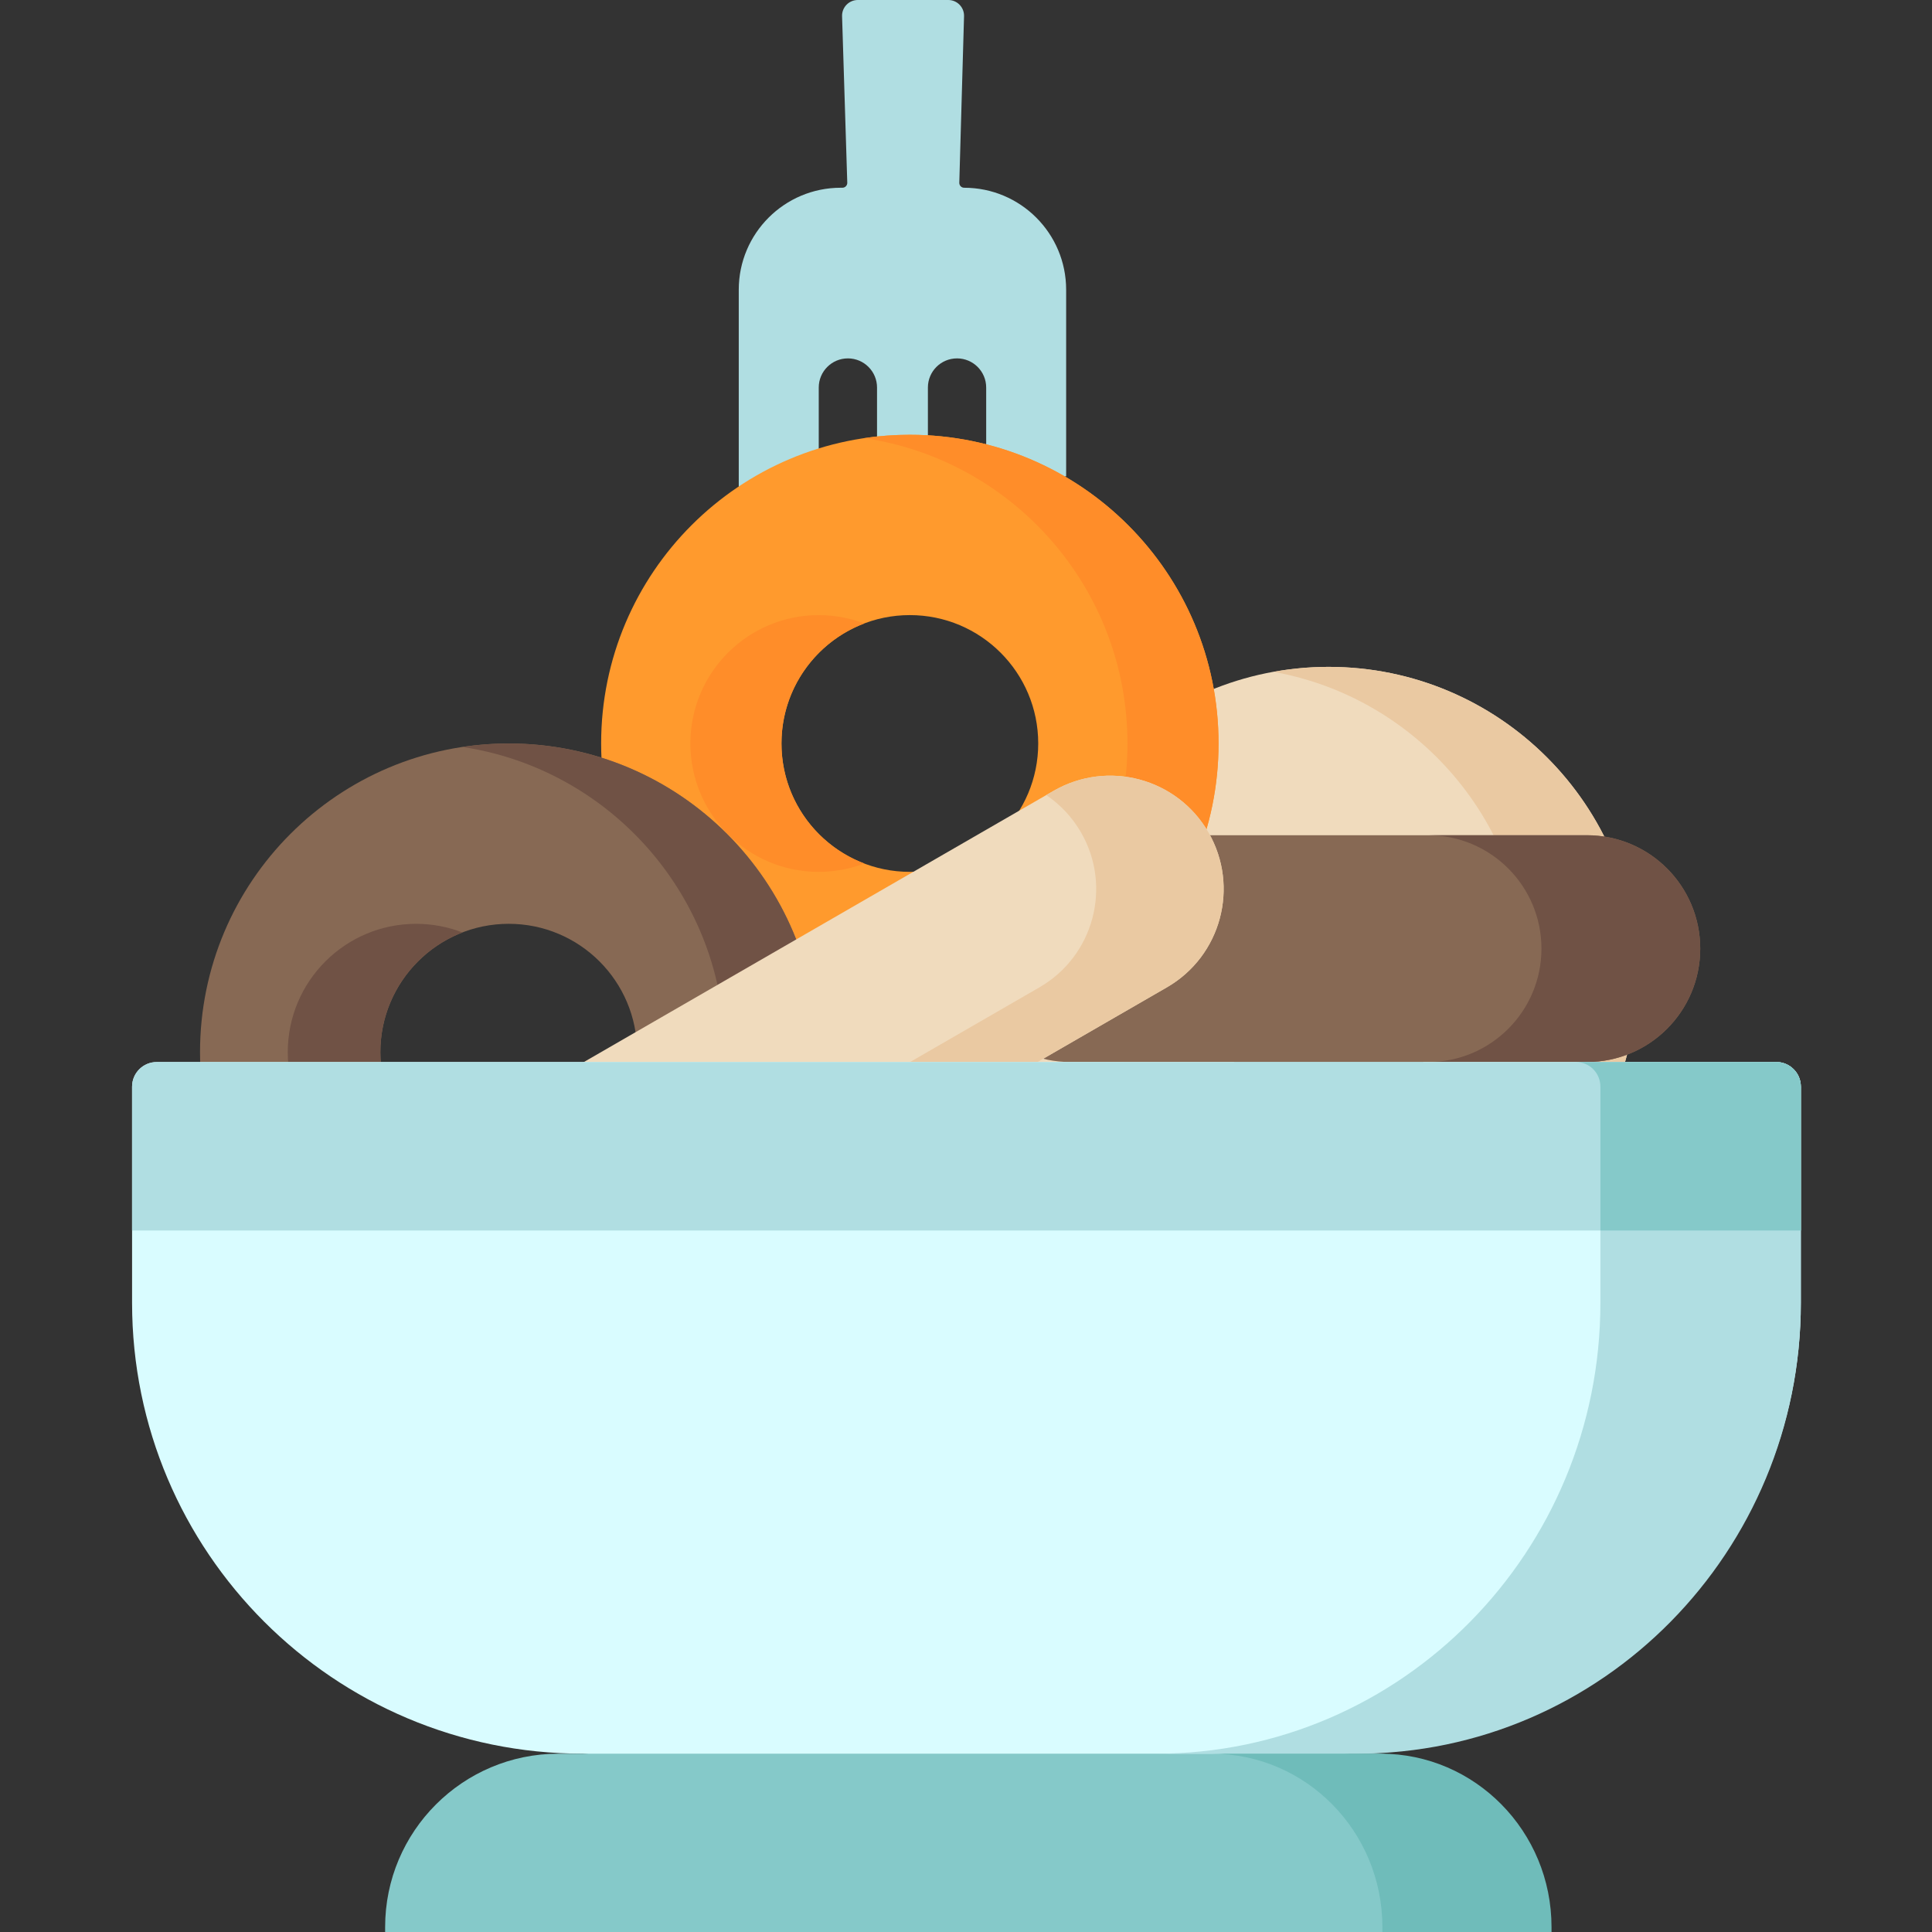 <svg height="512pt" viewBox="-35 0 512 512" width="512pt" xmlns="http://www.w3.org/2000/svg"><rect x="-35" y="0" width="512" height="512" fill="#333333" stroke="none"/><path d="m220.508 49.754c-.711 0-1.285-.578-1.285-1.285v-.043l1.258-44.137c.066-2.348-1.82-4.289-4.172-4.289h-23.984c-2.355 0-4.242 1.949-4.168 4.301l1.379 44.125c.02.73-.566 1.328-1.297 1.328h-.434c-14.926 0-27.027 12.102-27.027 27.031v59.238l86.762-9.793v-49.445c0-14.934-12.102-27.031-27.031-27.031zm-23.086 71.676c0 4.273-3.457 7.723-7.723 7.723-4.262 0-7.723-3.449-7.723-7.723v-18.73c0-4.262 3.461-7.723 7.723-7.723 4.266 0 7.723 3.461 7.723 7.723zm28.926 0c0 4.273-3.461 7.723-7.723 7.723-4.273 0-7.723-3.449-7.723-7.723v-18.73c0-4.262 3.449-7.723 7.723-7.723 4.262 0 7.723 3.461 7.723 7.723zm0 0" fill="#b0dee2"/><path d="m317.09 176.727c-45.188 0-81.812 36.629-81.812 81.812 0 45.184 36.629 81.812 81.812 81.812s81.809-36.629 81.809-81.812c0-45.184-36.629-81.812-81.809-81.812zm0 115.832c-18.789 0-34.023-15.23-34.023-34.02 0-18.789 15.234-34.02 34.023-34.02 18.789 0 34.02 15.23 34.02 34.02-.004 18.789-15.234 34.02-34.02 34.02zm0 0" fill="#f0dbbd"/><path d="m302.512 227.797c-4.422-2.098-9.363-3.277-14.578-3.277-18.789 0-34.023 15.23-34.023 34.02 0 18.789 15.234 34.02 34.023 34.02 5.215 0 10.156-1.176 14.578-3.277-11.496-5.457-19.445-17.168-19.445-30.742 0-13.57 7.949-25.281 19.445-30.742zm0 0" fill="#eac9a2"/><path d="m317.086 176.727c-4.977 0-9.844.469-14.578 1.32 38.227 6.879 67.234 40.289 67.234 80.492 0 40.203-29.008 73.613-67.234 80.492 4.734.852 9.602 1.32 14.578 1.32 45.184 0 81.812-36.629 81.812-81.812 0-45.184-36.629-81.812-81.812-81.812zm0 0" fill="#eac9a2"/><path d="m206.117 115.219c-45.184 0-81.809 36.629-81.809 81.809 0 45.184 36.629 81.812 81.809 81.812 45.188 0 81.812-36.629 81.812-81.812 0-45.18-36.625-81.809-81.812-81.809zm0 115.832c-18.789 0-34.02-15.234-34.02-34.023 0-18.785 15.23-34.02 34.02-34.02 18.789 0 34.023 15.23 34.023 34.02 0 18.789-15.234 34.023-34.023 34.023zm0 0" fill="#ff9a2d"/><path d="m206.117 115.219c-4.102 0-8.129.309-12.07.891 39.461 5.836 69.742 39.836 69.742 80.918 0 41.082-30.281 75.086-69.742 80.922 3.941.582 7.969.891 12.07.891 45.188 0 81.812-36.629 81.812-81.812.004-45.18-36.625-81.809-81.812-81.809zm0 0" fill="#ff8d29"/><path d="m194.047 165.223c-3.75-1.426-7.816-2.211-12.07-2.211-18.789 0-34.02 15.23-34.02 34.016 0 18.789 15.23 34.023 34.02 34.023 4.254 0 8.32-.789 12.07-2.215-12.828-4.871-21.949-17.27-21.949-31.809 0-14.535 9.121-26.934 21.949-31.805zm0 0" fill="#ff8d29"/><path d="m99.82 197.031c-45.184 0-81.812 36.629-81.812 81.812 0 45.18 36.629 81.809 81.812 81.809 45.184 0 81.812-36.629 81.812-81.809 0-45.184-36.629-81.812-81.812-81.812zm0 115.832c-18.789 0-34.02-15.23-34.02-34.02s15.23-34.023 34.02-34.023c18.789 0 34.02 15.234 34.02 34.023s-15.23 34.02-34.02 34.02zm0 0" fill="#876954"/><path d="m87.551 247.113c-3.809-1.473-7.941-2.289-12.27-2.289-18.789 0-34.02 15.23-34.02 34.02s15.23 34.02 34.02 34.02c4.328 0 8.461-.816 12.27-2.289-12.723-4.926-21.75-17.27-21.75-31.73s9.027-26.809 21.75-31.73zm0 0" fill="#705245"/><path d="m99.82 197.031c-4.172 0-8.266.316-12.27.918 39.363 5.922 69.543 39.879 69.543 80.895 0 41.012-30.18 74.973-69.543 80.895 4.004.602 8.098.918 12.27.918 45.184 0 81.812-36.629 81.812-81.812s-36.629-81.812-81.812-81.812zm0 0" fill="#705245"/><path d="m385.527 281.449h-136.879c-16.598 0-30.055-13.453-30.055-30.051 0-16.598 13.457-30.055 30.055-30.055h136.879c16.598 0 30.051 13.457 30.051 30.055.004 16.598-13.453 30.051-30.051 30.051zm0 0" fill="#876954"/><path d="m385.527 221.344h-42.082c16.598 0 30.055 13.457 30.055 30.055 0 16.598-13.457 30.051-30.055 30.051h42.082c16.598 0 30.055-13.453 30.055-30.051 0-16.602-13.457-30.055-30.055-30.055zm0 0" fill="#705245"/><path d="m274.25 261.648-129.344 74.676c-14.375 8.301-32.754 3.375-41.055-11-8.297-14.375-3.375-32.754 11-41.055l129.344-74.676c14.375-8.301 32.758-3.375 41.059 11 8.297 14.375 3.371 32.754-11.004 41.055zm0 0" fill="#f0dbbd"/><path d="m285.254 220.594c-8.301-14.375-26.684-19.301-41.059-11l-1.93 1.113c3.668 2.473 6.848 5.797 9.211 9.887 8.297 14.375 3.371 32.754-11.004 41.055l-127.41 73.562c9.227 6.219 21.559 7.051 31.844 1.113l129.344-74.676c14.375-8.301 19.301-26.68 11.004-41.055zm0 0" fill="#eac9a2"/><path d="m442.242 287.984v57.281c0 65.992-53.504 119.484-119.484 119.484l-98.945 10-104.328-10c-65.992 0-119.484-53.492-119.484-119.484v-57.281c0-3.617 2.926-6.531 6.527-6.531h429.176c3.613 0 6.539 2.914 6.539 6.531zm0 0" fill="#d9fcff"/><path d="m329.227 464.746h-216.215c-25.379 0-45.949 20.574-45.949 45.953v1.301h308.113v-1.301c0-25.379-20.574-45.953-45.949-45.953zm0 0" fill="#85c9c9"/><path d="m442.242 287.984v38.117h-442.242v-38.117c0-3.617 2.926-6.531 6.527-6.531h429.176c3.613 0 6.539 2.914 6.539 6.531zm0 0" fill="#b0dee2"/><path d="m435.809 281.453h-53.121c3.551 0 6.434 2.914 6.434 6.531v57.281c0 65.992-52.715 119.484-117.723 119.484h53.121c65.008 0 117.723-53.492 117.723-119.484v-57.281c0-3.617-2.883-6.531-6.434-6.531zm0 0" fill="#b0dee2"/><path d="m330.895 464.746h-44.816c25 0 45.27 20.574 45.27 45.953v1.301h44.82v-1.301c0-25.379-20.27-45.953-45.273-45.953zm0 0" fill="#6fbcba"/><path d="m435.809 281.453h-53.121c3.551 0 6.434 2.914 6.434 6.531v38.117h53.121v-38.117c0-3.617-2.883-6.531-6.434-6.531zm0 0" fill="#85c9c9"/></svg>